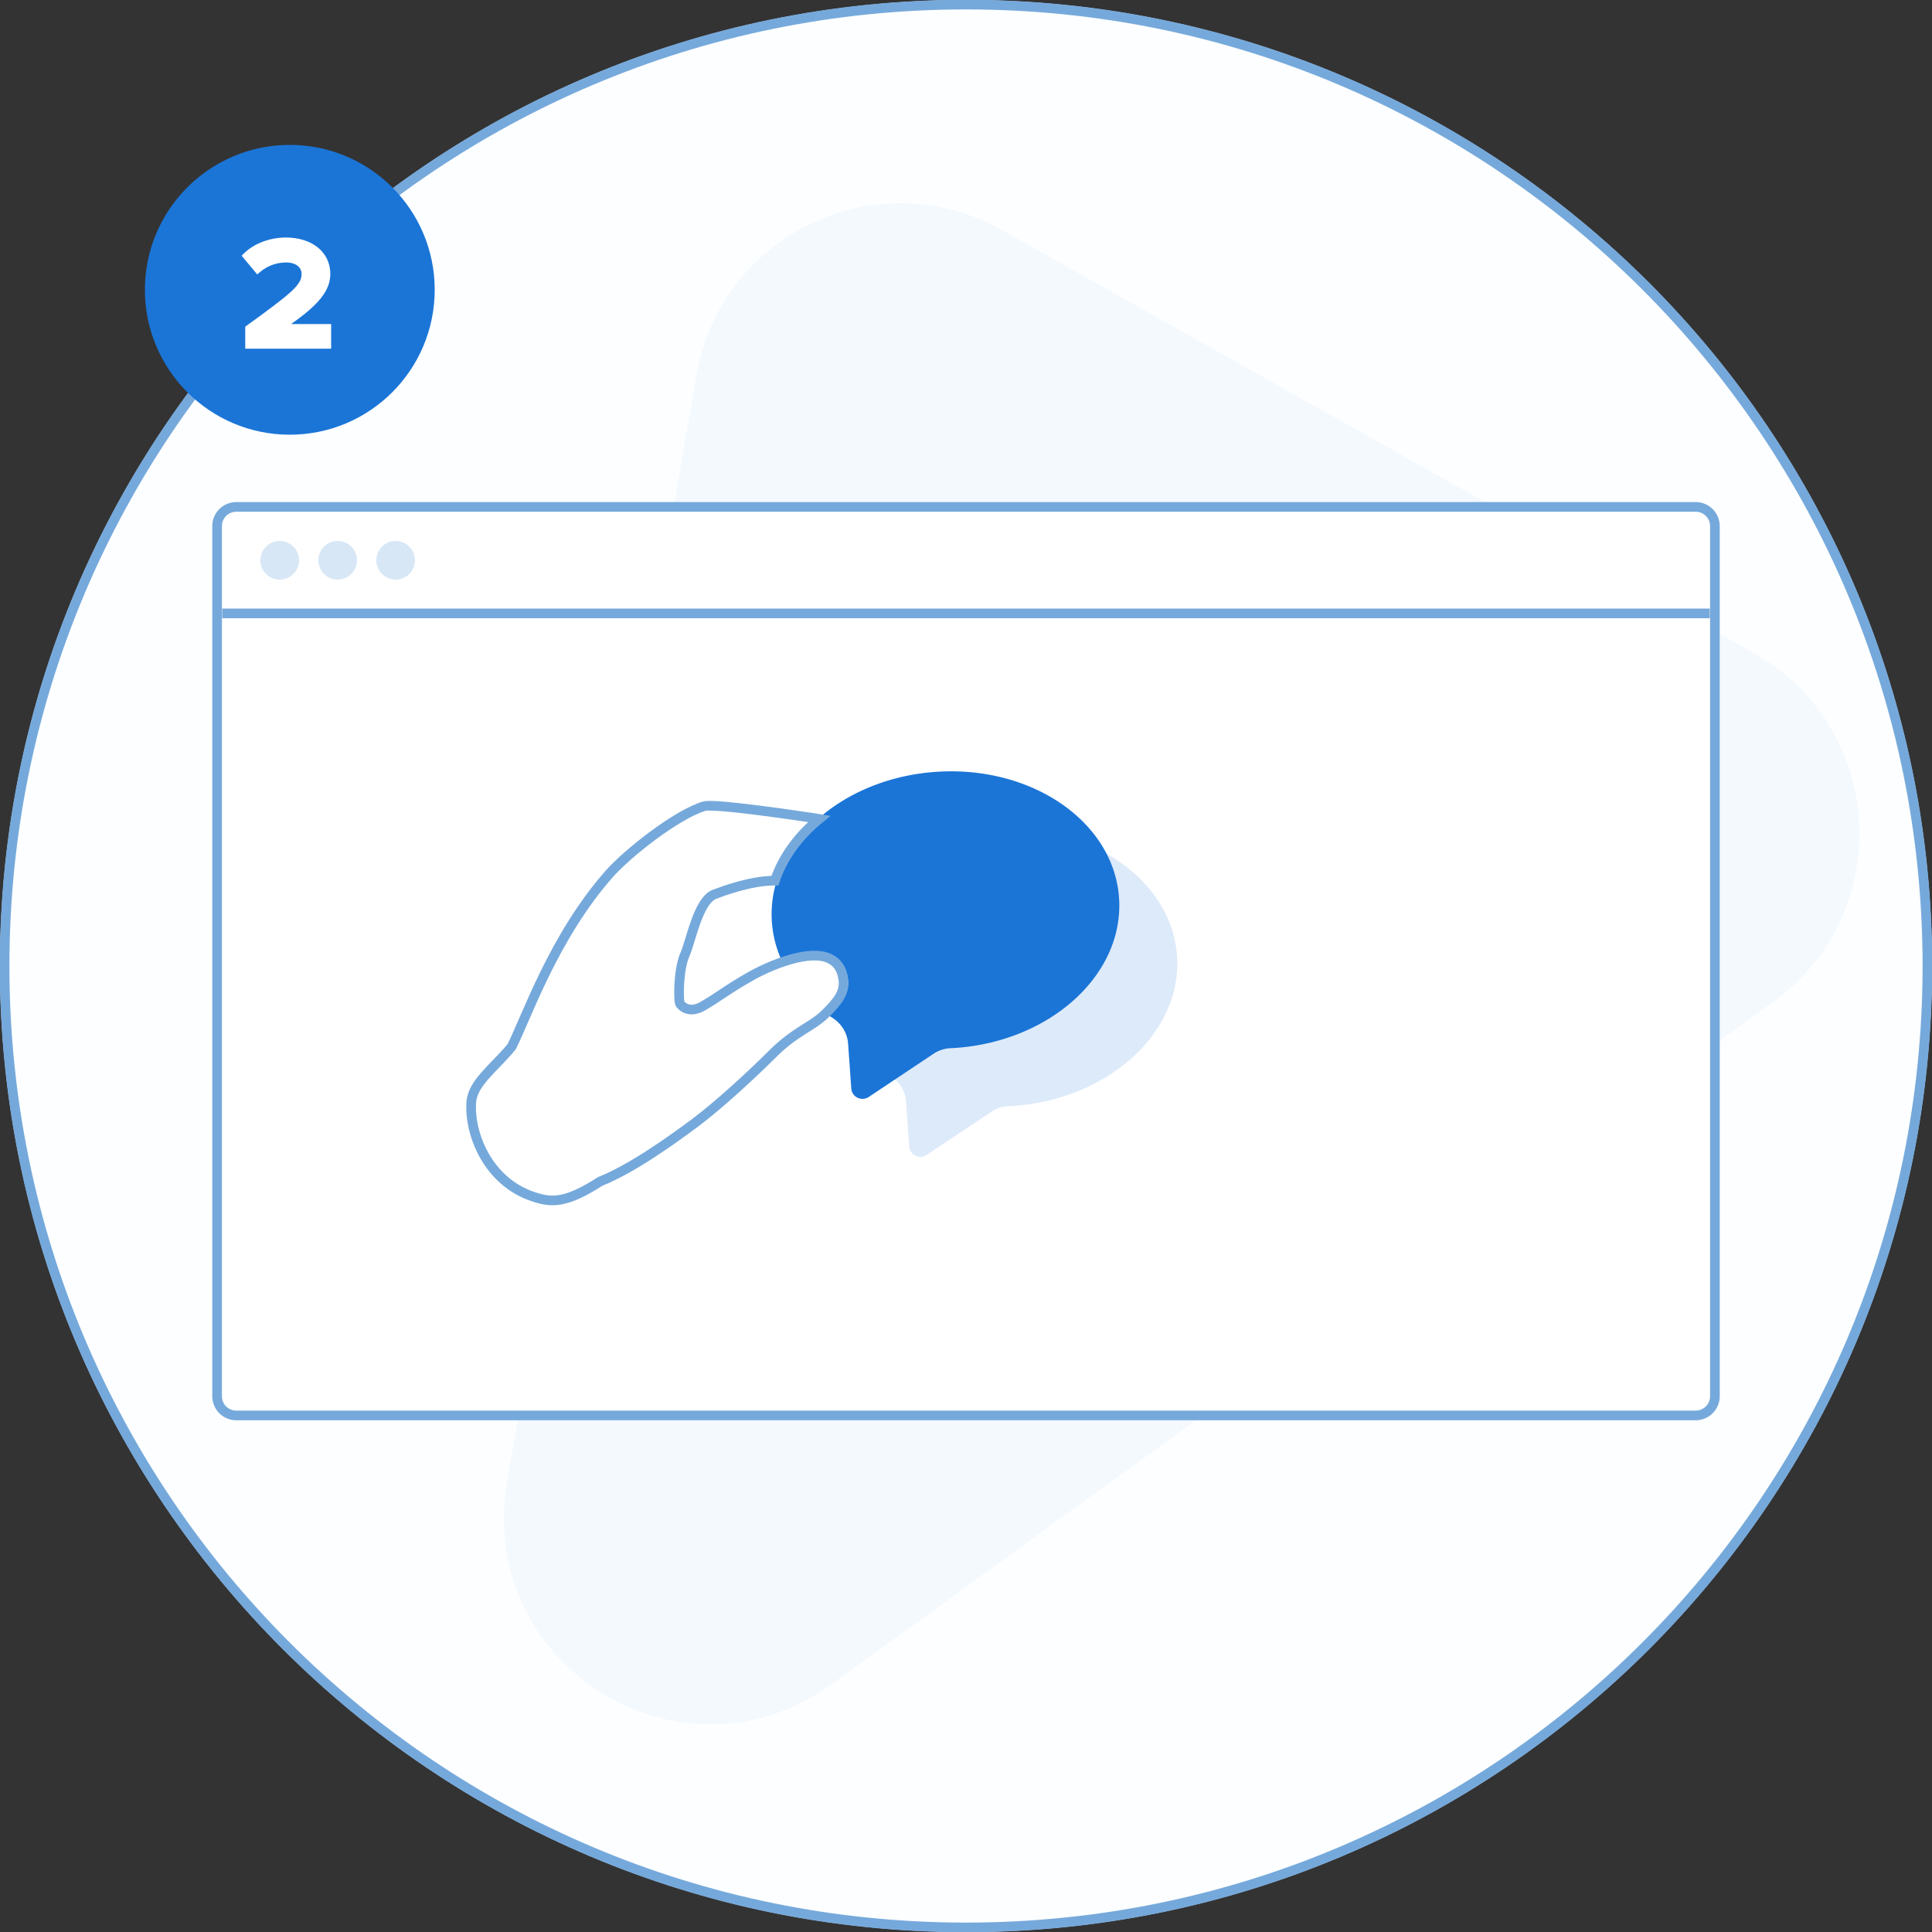 <svg xmlns="http://www.w3.org/2000/svg" width="200" height="200" viewBox="0 0 200 200"><rect x="0" y="0" width="200" height="200" fill="#333333" stroke="none"/><path d="M100 0c55.228 0 100 44.772 100 100s-44.772 100-100 100S0 155.228 0 100 44.772 0 100 0z" fill="#FCFEFF"/><path d="M100 .475c54.966 0 99.525 44.559 99.525 99.525 0 54.966-44.559 99.525-99.525 99.525C45.034 199.525.475 154.966.475 100 .475 45.034 45.034.475 100 .475z" fill="none" stroke="#76A9DB"/><path d="M181.602 67.659l-77.954-43.871c-12.879-7.248-29.067.502-31.565 15.113L52.495 153.459c-3.232 18.903 18.039 32.154 33.56 20.907l97.542-70.687c12.655-9.172 11.592-28.374-1.995-36.02z" fill="#1b75d7" fill-opacity=".039"/><path d="M24 52h152a2 2 0 0 1 2 2v91a2 2 0 0 1-2 2H24a2 2 0 0 1-2-2V54a2 2 0 0 1 2-2z" fill="#FFF"/><path d="M24.463 52.475h151.074c1.098 0 1.988.886 1.988 1.98v90.09c0 1.094-.89 1.98-1.988 1.98H24.463a1.984 1.984 0 0 1-1.988-1.98v-90.09c0-1.094.89-1.98 1.988-1.98z" fill="none" stroke="#76A9DB"/><path d="M41 60a2 2 0 1 1-.001-3.999A2 2 0 0 1 41 60zm-6 0a2 2 0 1 1-.001-3.999A2 2 0 0 1 35 60zm-6 0a2 2 0 1 1-.001-3.999A2 2 0 0 1 29 60z" fill="#D7E7F6"/><path d="M23 63.999v-1h154v1H23z" fill="#76A9DB"/><path d="M102.856 85.904c-9.924.698-17.512 7.662-16.949 15.554.29 4.067 2.696 7.578 6.312 9.938a3.44 3.44 0 0 1 1.574 2.629l.332 4.663c.063.88 1.068 1.361 1.81.867l6.691-4.461a3.46 3.46 0 0 1 1.792-.584c.158-.006.316-.014.475-.025 9.923-.698 17.512-7.662 16.949-15.555-.563-7.892-9.063-13.724-18.986-13.026z" fill="#1b75d7" fill-opacity=".149"/><path d="M96.855 79.904c-9.923.698-17.511 7.662-16.948 15.554.29 4.067 2.696 7.579 6.312 9.938.908.593 1.497 1.556 1.574 2.628l.332 4.663c.063.881 1.068 1.363 1.81.868l6.691-4.462a3.46 3.46 0 0 1 1.792-.583c.158-.006.316-.014.475-.025 9.923-.698 17.512-7.662 16.949-15.555-.563-7.892-9.063-13.724-18.987-13.026z" fill="#1b75d7"/><g><path d="M80.515 90.877c-2.637-.005-5.688 1.184-6.386 1.437-1.761.64-2.512 4.961-3.171 6.423-.692 1.532-.705 4.971-.484 5.198.005.011.768 1.145 2.37.24 1.575-.89 2.617-1.786 5.196-3.23 1.95-1.091 6.145-2.869 8.286-1.807.747.37 1.278.988 1.443 2.187.182 1.321-.505 2.272-1.906 3.648-1.4 1.376-3.189 1.839-5.611 4.257-2.304 2.3-5.836 5.526-8.214 7.291-2.377 1.765-6.634 4.838-10.035 6.188-3.724 2.397-5.227 2.253-7.129 1.621-4.791-1.592-6.775-6.619-6.559-9.975.133-2.065 2.431-3.656 4.277-5.884 1.561-3.06 4.463-11.654 10.372-18.325C64.819 88.051 69.974 83.93 73 83c1.113-.343 11.066 1.17 11.066 1.17s.462.052 1.153.17c-2.222 1.811-3.866 4.056-4.704 6.537z" fill="#FFF"/><path d="M80.219 91.163c-2.574-.005-5.553 1.158-6.234 1.405-1.72.626-2.452 4.851-3.096 6.281-.675 1.499-.688 4.862-.473 5.084.005.01.75 1.119 2.314.234 1.538-.87 2.555-1.746 5.073-3.158 1.903-1.068 5.998-2.806 8.089-1.768.729.363 1.247.967 1.408 2.139.178 1.292-.493 2.222-1.86 3.568s-3.114 1.799-5.478 4.163c-2.249 2.249-5.697 5.404-8.018 7.13-2.321 1.725-6.477 4.731-9.797 6.051-3.636 2.344-5.104 2.203-6.96 1.585-4.677-1.557-6.615-6.473-6.403-9.755.129-2.019 2.373-3.575 4.175-5.753 1.524-2.993 4.357-11.397 10.126-17.921 1.811-2.048 6.844-6.079 9.797-6.988 1.087-.335 10.803 1.144 10.803 1.144s.452.051 1.126.166c-2.169 1.772-3.774 3.967-4.592 6.393z" fill="none" stroke="#76A9DB"/></g><g><path d="M30 15c8.284 0 15 6.716 15 15 0 8.284-6.716 15-15 15-8.284 0-15-6.716-15-15 0-8.284 6.716-15 15-15z" fill="#1b75d7"/><path d="M34.279 36.095v-2.55h-4.148c2.822-1.972 4.063-3.451 4.063-5.185 0-2.277-1.921-3.773-4.59-3.773-1.581 0-3.383.561-4.589 1.887l1.614 1.937c.816-.765 1.768-1.24 3.026-1.24.833 0 1.564.407 1.564 1.189 0 1.122-.918 1.904-5.831 5.457v2.278h8.891z" fill="#FFF"/></g></svg>
